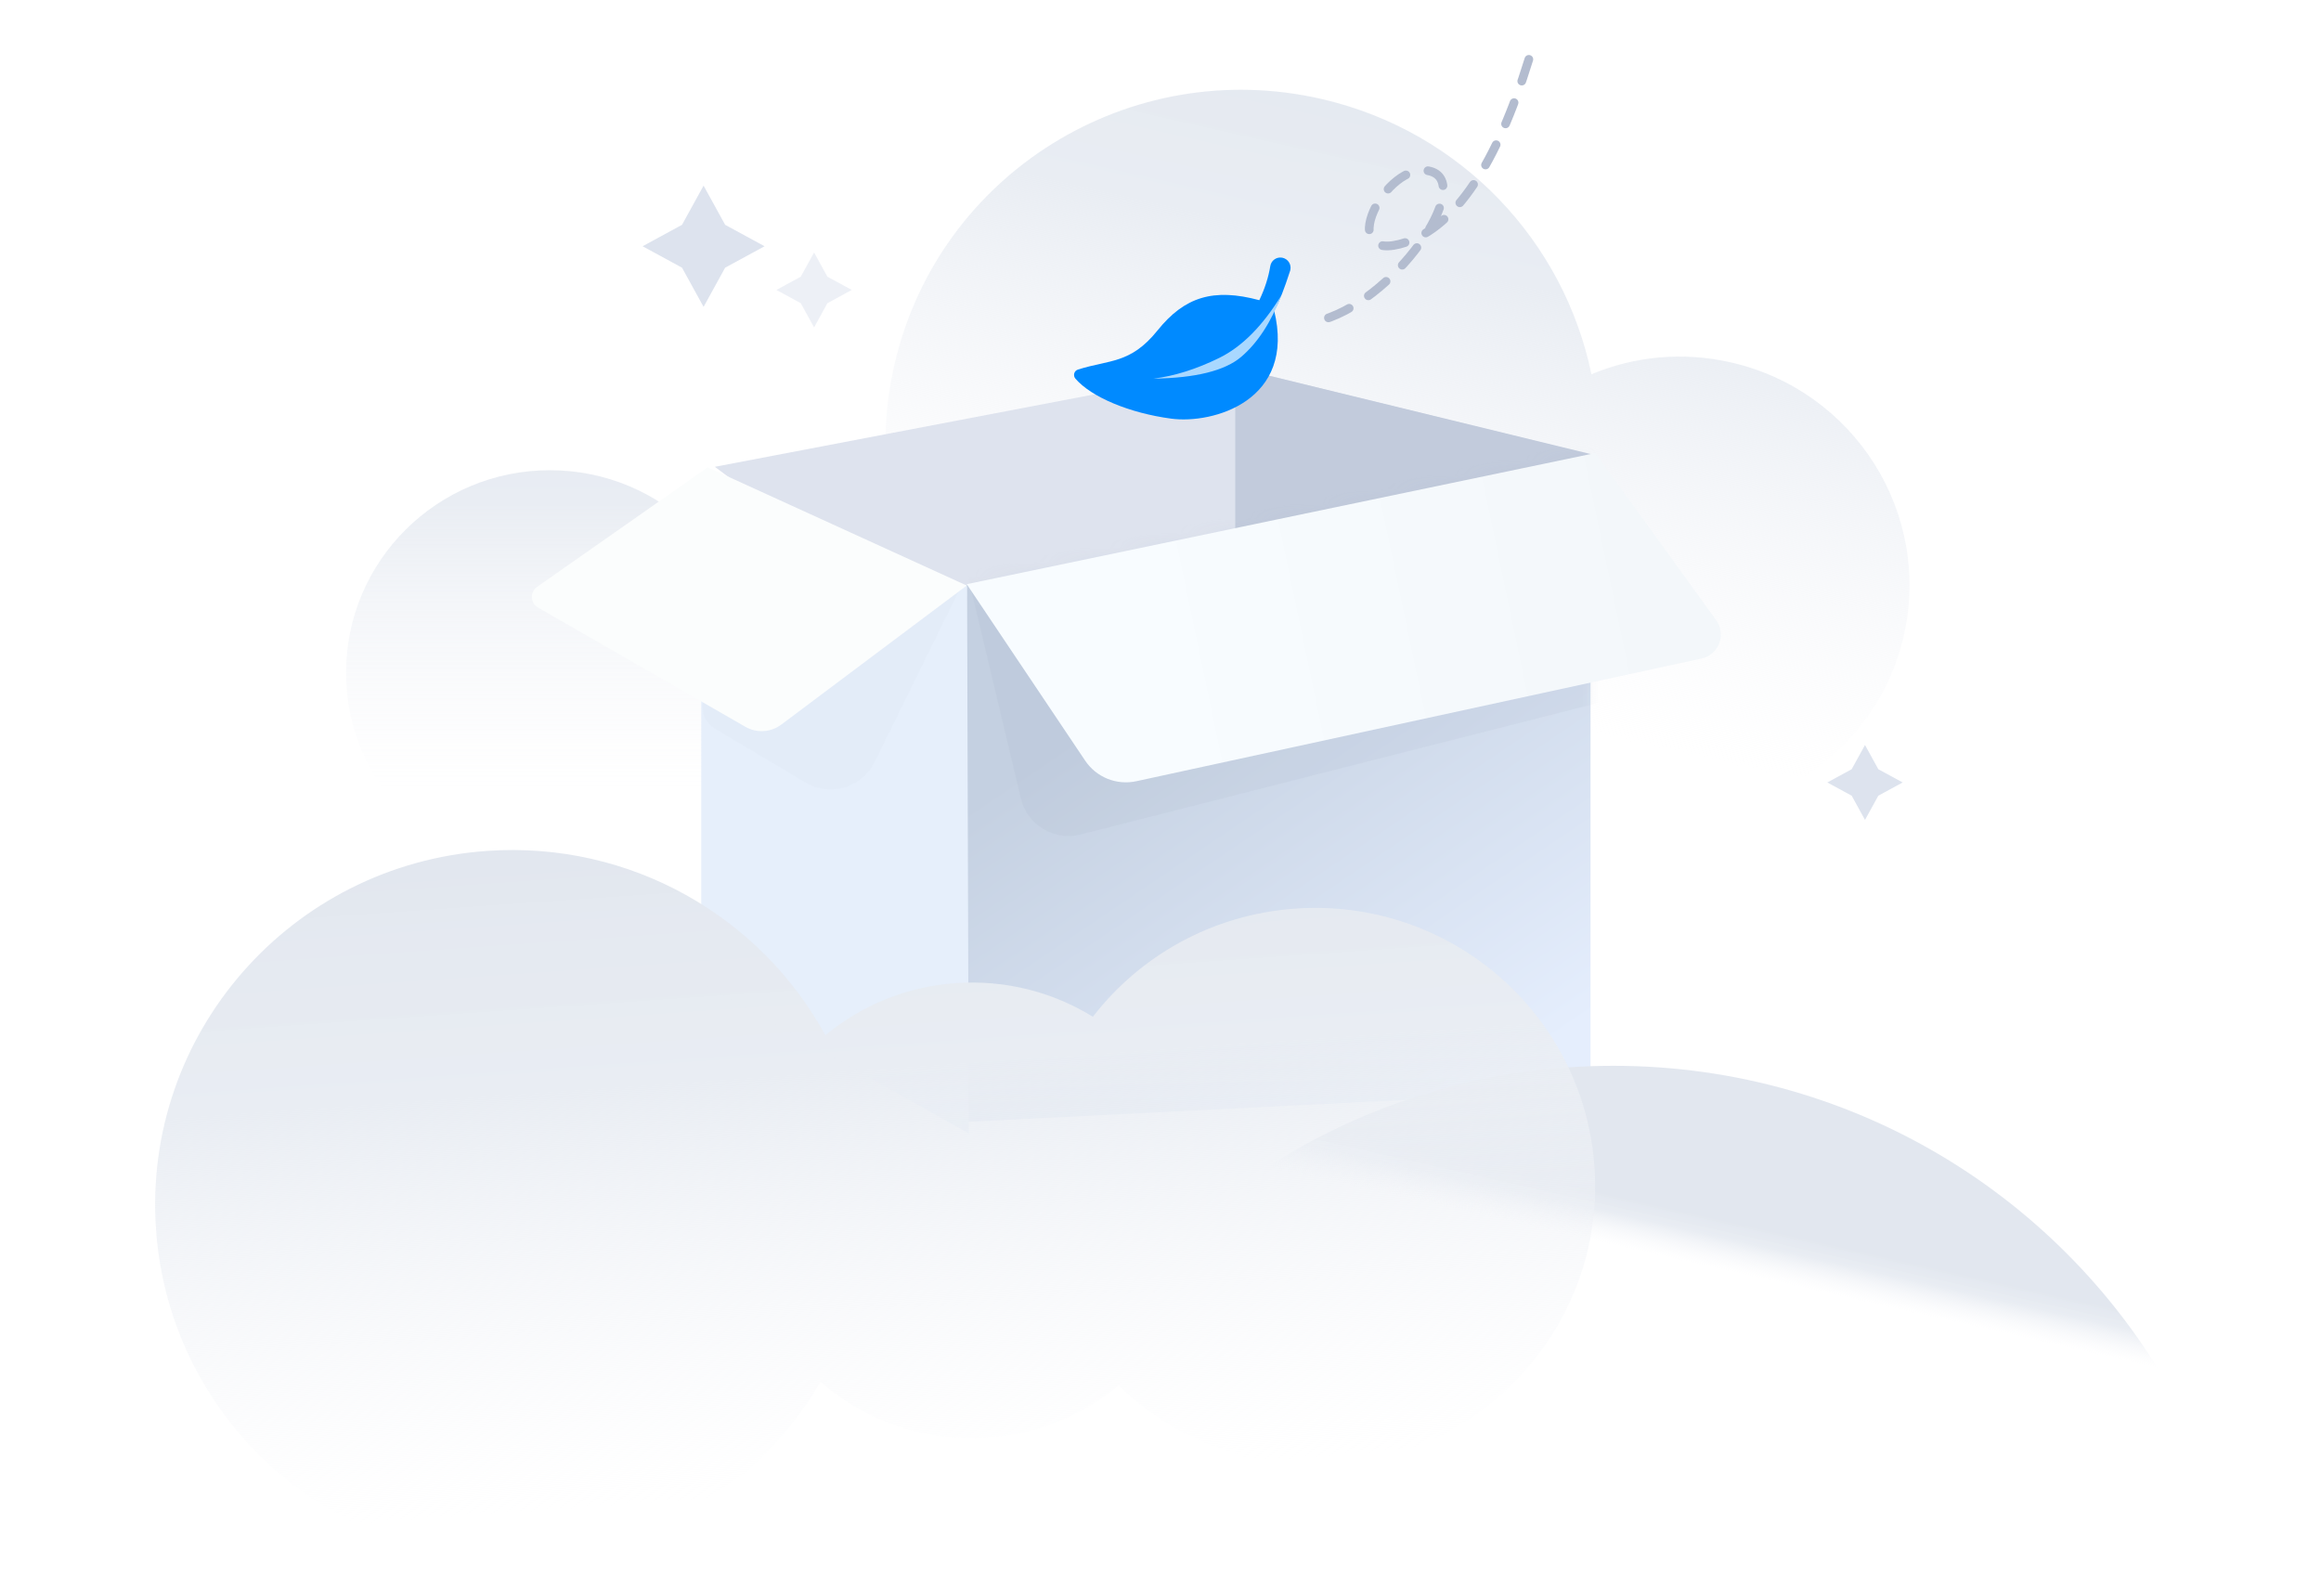 <?xml version="1.0" encoding="UTF-8"?>
<svg width="160px" height="110px" viewBox="0 0 160 110" version="1.1" xmlns="http://www.w3.org/2000/svg" xmlns:xlink="http://www.w3.org/1999/xlink">
    <title>normal</title>
    <defs>
        <rect id="path-1" x="0" y="0" width="160" height="110"></rect>
        <linearGradient x1="50%" y1="-32.813%" x2="50%" y2="78.888%" id="linearGradient-3">
            <stop stop-color="#E2E7EF" offset="0%"></stop>
            <stop stop-color="#E9EDF3" stop-opacity="0.991" offset="36.78%"></stop>
            <stop stop-color="#F6F7FA" stop-opacity="0" offset="100%"></stop>
        </linearGradient>
        <linearGradient x1="50%" y1="-15.387%" x2="50%" y2="78.888%" id="linearGradient-4">
            <stop stop-color="#E2E7EF" offset="0%"></stop>
            <stop stop-color="#E9EDF3" stop-opacity="0.991" offset="36.78%"></stop>
            <stop stop-color="#F6F7FA" stop-opacity="0" offset="100%"></stop>
        </linearGradient>
        <linearGradient x1="32.445%" y1="32.218%" x2="74.993%" y2="100%" id="linearGradient-5">
            <stop stop-color="#C4D0E1" offset="0%"></stop>
            <stop stop-color="#E5EEFD" offset="100%"></stop>
        </linearGradient>
        <path d="M0,9.113 L41.642,0.384 C42.251,0.257 42.848,0.647 42.976,1.256 C42.992,1.332 43,1.409 43,1.487 L43,42.88 C43,43.481 42.529,43.976 41.929,44.006 L0,46.1 L0,46.1 L0,9.113 Z" id="path-6"></path>
        <filter x="-3.7%" y="-6.4%" width="106.6%" height="110.2%" filterUnits="objectBoundingBox" id="filter-8">
            <feGaussianBlur stdDeviation="0.6" in="SourceGraphic"></feGaussianBlur>
        </filter>
        <filter x="-10.0%" y="-7.7%" width="119.9%" height="109.4%" filterUnits="objectBoundingBox" id="filter-9">
            <feGaussianBlur stdDeviation="0.6" in="SourceGraphic"></feGaussianBlur>
        </filter>
        <linearGradient x1="92.495%" y1="45.514%" x2="23.123%" y2="51.86%" id="linearGradient-10">
            <stop stop-color="#F3F7FA" offset="0%"></stop>
            <stop stop-color="#F8FCFF" offset="100%"></stop>
        </linearGradient>
        <linearGradient x1="57.133%" y1="42.865%" x2="50%" y2="52.464%" id="linearGradient-11">
            <stop stop-color="#E2E7EF" offset="0%"></stop>
            <stop stop-color="#E9EDF3" stop-opacity="0.991" offset="36.78%"></stop>
            <stop stop-color="#F6F7FA" stop-opacity="0" offset="100%"></stop>
        </linearGradient>
        <linearGradient x1="50%" y1="0%" x2="50%" y2="93.624%" id="linearGradient-12">
            <stop stop-color="#E2E7EF" offset="0%"></stop>
            <stop stop-color="#E9EDF3" stop-opacity="0.991" offset="36.78%"></stop>
            <stop stop-color="#F6F7FA" stop-opacity="0" offset="100%"></stop>
        </linearGradient>
        <path d="M12.784,1 C12.653,1.007 12.535,1.081 12.473,1.193 C11.34,3.178 11.352,4.657 8.694,5.999 C6.036,7.342 5.019,9.16 5.194,12.43 C4.333,12.637 3.515,12.72 2.738,12.681 C2.351,12.661 2.021,12.959 2.001,13.346 C2,13.358 2,13.37 2,13.382 C2,13.772 2.316,14.088 2.707,14.088 C2.731,14.088 2.755,14.087 2.78,14.085 C4.06,13.952 4.977,13.8 5.53,13.631 C5.936,13.506 5.662,13.576 5.66,13.569 C11.455,16.379 14.223,11.067 14.444,8.187 C14.666,5.307 14.141,2.5 13.12,1.156 C13.039,1.05 12.915,0.994 12.784,1 Z" id="path-13"></path>
    </defs>
    <g id="Perfma-Design_PC组件库-" stroke="none" stroke-width="1" fill="none" fill-rule="evenodd">
        <g id="空页" transform="translate(-474, -789)">
            <g id="暂无内容（通用）" transform="translate(474, 789)">
                <mask id="mask-2" fill="white">
                    <use xlink:href="#path-1"></use>
                </mask>
                <g id="蒙版"></g>
                <g id="编组-18备份-12" mask="url(#mask-2)">
                    <g transform="translate(8, 0)" id="蒙版">
                        <g id="编组-18" transform="translate(15.805, 0.477)">
                            <ellipse id="椭圆形备份-8" fill="url(#linearGradient-3)" cx="14.101" cy="45.9" rx="14.049" ry="13.964"></ellipse>
                            <path d="M61.524,8.291 C71.465,8.291 80.028,14.156 83.902,22.594 C86.499,20.733 89.687,19.636 93.133,19.636 C101.862,19.636 108.938,26.67 108.938,35.345 C108.938,44.021 101.862,51.055 93.133,51.055 C88.741,51.055 84.767,49.274 81.903,46.399 C77.485,52.894 70.006,57.164 61.524,57.164 C47.946,57.164 36.938,46.223 36.938,32.727 C36.938,19.231 47.946,8.291 61.524,8.291 Z" id="形状结合备份-3" fill="url(#linearGradient-4)" transform="translate(72.938, 32.727) rotate(13) translate(-72.938, -32.727) "></path>
                            <polygon id="星形备份-6" fill="#DDE3EE" points="105.678 54.372 104.76 56.041 103.842 54.372 102.163 53.46 103.842 52.547 104.76 50.878 105.678 52.547 107.357 53.46"></polygon>
                            <polygon id="星形备份-3" fill="#DDE3EE" points="26.183 17.975 24.697 20.677 23.21 17.975 20.492 16.498 23.21 15.02 24.697 12.319 26.183 15.02 28.901 16.498"></polygon>
                            <polygon id="星形备份-4" fill="#DDE3EE" points="83.727 58.736 82.809 60.405 81.89 58.736 80.212 57.823 81.89 56.911 82.809 55.242 83.727 56.911 85.406 57.823"></polygon>
                            <polygon id="星形备份-5" fill="#DDE3EE" opacity="0.5" points="33.233 20.422 32.315 22.091 31.396 20.422 29.718 19.509 31.396 18.597 32.315 16.928 33.233 18.597 34.912 19.509"></polygon>
                        </g>
                        <g id="编组-2备份-5" transform="translate(0.507, 3.09)">
                            <g id="编组" transform="translate(39.834, 21.771)">
                                <polygon id="路径-32" fill="#DEE3EE" points="0.939 7.317 18.303 20.382 61.587 6.545 36.812 0.469"></polygon>
                                <polygon id="路径-33" fill="#C2CBDC" points="36.812 0.469 36.812 14.973 61.587 6.506"></polygon>
                                <g id="路径-30" transform="translate(18.303, 6.369)">
                                    <mask id="mask-7" fill="white">
                                        <use xlink:href="#path-6"></use>
                                    </mask>
                                    <use id="蒙版" fill="url(#linearGradient-5)" opacity="0.803" xlink:href="#path-6"></use>
                                    <path d="M-7.56728014e-13,8.166 L3.723,23.805 C4.155,25.621 5.978,26.742 7.794,26.31 C7.811,26.306 7.827,26.302 7.844,26.298 L46.5,16.474 C47.405,16.244 47.952,15.325 47.722,14.42 C47.718,14.403 47.713,14.386 47.709,14.37 L43.332,-0.873 L43.332,-0.873 L-7.56728014e-13,8.166 Z" fill="#98A2B8" opacity="0.297" filter="url(#filter-8)" mask="url(#mask-7)"></path>
                                </g>
                                <path d="M0.119,15.555 L16.849,7.932 C17.415,7.674 18.083,7.924 18.341,8.49 C18.408,8.637 18.443,8.796 18.443,8.958 L18.443,42.234 C18.443,42.641 18.223,43.017 17.869,43.216 L7.95452593e-12,53.275 L7.95452593e-12,53.275 L0.119,15.555 Z" id="矩形" fill="#E6EFFB" transform="translate(9.221, 30.241) scale(-1, 1) translate(-9.221, -30.241) "></path>
                                <path d="M0.066,15.403 L6.099,27.669 C6.923,29.344 8.949,30.034 10.624,29.211 C10.704,29.171 10.783,29.129 10.859,29.083 L17.136,25.354 C17.662,25.041 17.978,24.469 17.962,23.858 L17.546,7.526 L17.546,7.526 L0.066,15.403 Z" id="路径-30备份" fill="#98A2B8" opacity="0.198" filter="url(#filter-9)" transform="translate(9.027, 19.239) scale(-1, 1) translate(-9.027, -19.239) "></path>
                            </g>
                            <g id="编组-20" transform="translate(89.447, 10.092) rotate(-16) translate(-89.447, -10.092) translate(79.447, 3.092)" stroke="#B3BCCF" stroke-dasharray="1.577" stroke-linecap="round" stroke-width="0.6">
                                <path d="M19.771,0.479 C15.507,6.772 11.581,9.966 7.991,10.062 C2.607,10.205 8.286,4.153 11.021,5.871 C13.755,7.588 5.937,13.89 0.419,13.476" id="路径-9" transform="translate(10.095, 6.987) rotate(-1) translate(-10.095, -6.987) "></path>
                            </g>
                            <path d="M58.137,37.273 L45.35,46.859 C44.629,47.399 43.656,47.458 42.875,47.009 L28.58,38.791 C28.175,38.558 28.036,38.041 28.268,37.637 C28.33,37.529 28.414,37.437 28.516,37.366 L40.278,29.123 L40.278,29.123 L58.137,37.273 Z" id="路径-31" fill="#FBFDFD"></path>
                            <path d="M58.137,37.178 L66.299,49.342 C67.071,50.493 68.468,51.056 69.823,50.762 L108.789,42.303 C109.701,42.105 110.28,41.205 110.082,40.293 C110.033,40.065 109.937,39.85 109.8,39.661 L101.469,28.14 L101.469,28.14 L58.137,37.178 Z" id="路径-30" fill="url(#linearGradient-10)"></path>
                            <g id="编组-12" transform="translate(0.371, 50.269)">
                                <path d="M102.344,20.109 C119.325,20.109 134.062,29.668 141.418,43.673 L63.271,43.673 C70.627,29.668 85.364,20.109 102.344,20.109 Z" id="路径备份-2" fill="url(#linearGradient-11)"></path>
                                <path d="M26.341,3.491 C36.283,3.491 44.846,9.356 48.72,17.794 C51.316,15.933 54.505,14.836 57.951,14.836 C61.407,14.836 64.603,15.939 67.204,17.808 C70.742,13.844 75.907,11.345 81.659,11.345 C92.327,11.345 100.976,19.942 100.976,30.545 C100.976,41.149 92.327,49.745 81.659,49.745 C75.907,49.745 70.742,47.247 67.203,43.282 C64.603,45.152 61.407,46.255 57.951,46.255 C53.559,46.255 49.585,44.474 46.721,41.599 C42.303,48.094 34.824,52.364 26.341,52.364 C12.763,52.364 1.756,41.423 1.756,27.927 C1.756,14.431 12.763,3.491 26.341,3.491 Z" id="形状结合备份-4" fill="url(#linearGradient-12)" transform="translate(51.366, 27.927) rotate(-4) translate(-51.366, -27.927) "></path>
                            </g>
                            <g id="叶子" transform="translate(72.612, 20.278) rotate(24) translate(-72.612, -20.278) translate(63.612, 11.778)">
                                <g id="路径-10" transform="translate(0.856, 0.032)">
                                    <mask id="mask-14" fill="white">
                                        <use xlink:href="#path-13"></use>
                                    </mask>
                                    <use id="蒙版" fill="#008AFF" fill-rule="nonzero" transform="translate(8.247, 7.682) scale(-1, 1) rotate(102) translate(-8.247, -7.682) " xlink:href="#path-13"></use>
                                    <path d="M13.511,2.774 C13.19,5.232 12.468,7.132 11.346,8.474 C10.225,9.817 9.036,10.866 7.782,11.622 C10.433,10.393 12.076,9.11 12.711,7.773 C13.347,6.435 13.614,4.769 13.511,2.774 Z" fill="#A9D8FF" mask="url(#mask-14)"></path>
                                </g>
                            </g>
                        </g>
                    </g>
                </g>
            </g>
        </g>
    </g>
</svg>